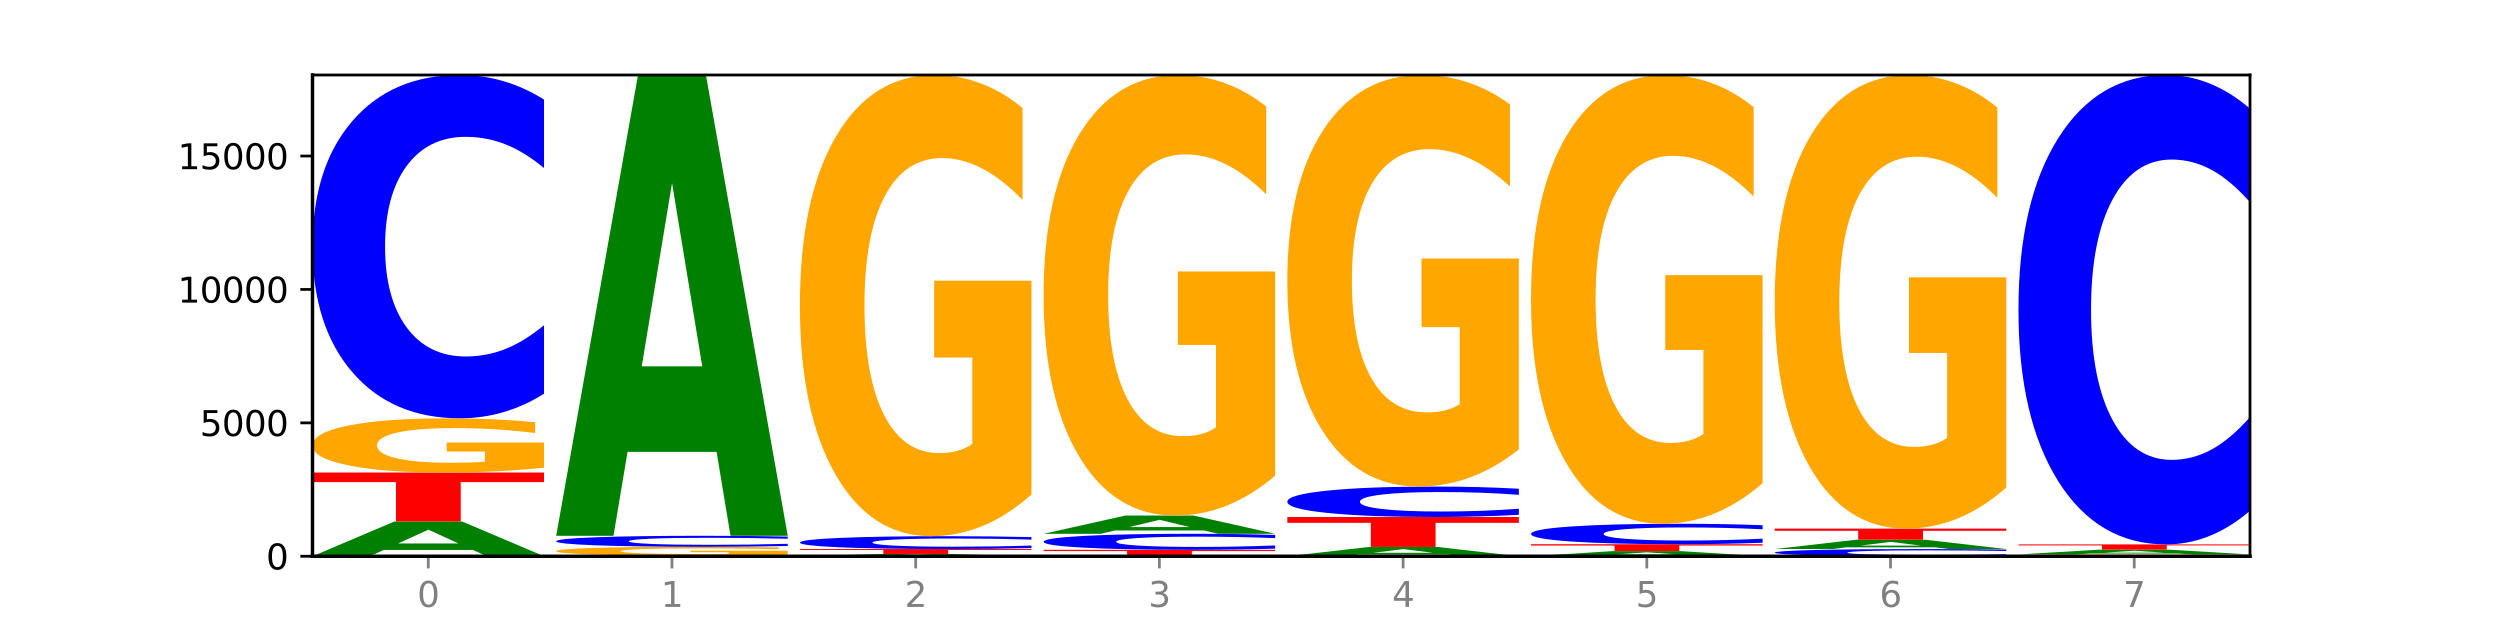 <?xml version="1.0" encoding="utf-8" standalone="no"?>
<!DOCTYPE svg PUBLIC "-//W3C//DTD SVG 1.1//EN"
  "http://www.w3.org/Graphics/SVG/1.1/DTD/svg11.dtd">
<svg xmlns:xlink="http://www.w3.org/1999/xlink" width="720pt" height="180pt" viewBox="0 0 720 180" xmlns="http://www.w3.org/2000/svg" version="1.1">
 <defs>
  <style type="text/css">*{stroke-linejoin: round; stroke-linecap: butt}</style>
 </defs>
 <g id="figure_1">
  <g id="patch_1">
   <path d="M 0 180 
L 720 180 
L 720 0 
L 0 0 
z
" style="fill: #ffffff"/>
  </g>
  <g id="axes_1">
   <g id="patch_2">
    <path d="M 90 160.2 
L 648 160.2 
L 648 21.6 
L 90 21.6 
z
" style="fill: #ffffff"/>
   </g>
   <g id="line2d_1">
    <path d="M 90 160.2 
L 648 160.2 
" clip-path="url(#pd244cd6571)" style="fill: none; stroke: #000000; stroke-width: 0.5; stroke-linecap: square"/>
   </g>
   <g id="patch_3">
    <path d="M 136.189 158.379 
L 110.545 158.379 
L 106.496 160.2 
L 90 160.2 
L 113.558 150.203 
L 133.121 150.203 
L 156.679 160.2 
L 140.197 160.2 
L 136.189 158.379 
z
M 114.635 156.523 
L 132.058 156.523 
L 123.36 152.547 
L 114.635 156.523 
z
" clip-path="url(#pd244cd6571)" style="fill: #008000"/>
   </g>
   <g id="patch_4">
    <path d="M 90 136.095 
L 156.679 136.095 
L 156.679 138.846 
L 132.69 138.846 
L 132.69 150.203 
L 114.036 150.203 
L 114.036 138.846 
L 90 138.846 
L 90 136.095 
z
" clip-path="url(#pd244cd6571)" style="fill: #ff0000"/>
   </g>
   <g id="patch_5">
    <path d="M 156.679 134.681 
Q 149.955 135.388 142.722 135.743 
Q 135.489 136.095 127.778 136.095 
Q 110.353 136.095 100.177 133.991 
Q 90 131.887 90 128.288 
Q 90 124.648 100.356 122.561 
Q 110.727 120.473 128.764 120.473 
Q 135.713 120.473 142.079 120.757 
Q 148.46 121.037 154.109 121.592 
L 154.109 124.707 
Q 148.281 123.993 142.513 123.642 
Q 136.744 123.287 130.946 123.287 
Q 120.216 123.287 114.403 124.584 
Q 108.59 125.878 108.59 128.288 
Q 108.59 130.676 114.194 131.98 
Q 119.798 133.281 130.109 133.281 
Q 132.919 133.281 135.325 133.206 
Q 137.731 133.129 139.643 132.968 
L 139.643 130.044 
L 128.66 130.044 
L 128.66 127.44 
L 156.679 127.44 
L 156.679 134.681 
z
" clip-path="url(#pd244cd6571)" style="fill: #ffa600"/>
   </g>
   <g id="patch_6">
    <path d="M 156.679 113.386 
Q 151.102 116.898 145.07 118.675 
Q 139.039 120.473 132.47 120.473 
Q 112.882 120.473 101.441 107.156 
Q 90 93.84 90 71.067 
Q 90 48.212 101.441 34.916 
Q 112.882 21.6 132.47 21.6 
Q 139.039 21.6 145.07 23.397 
Q 151.102 25.174 156.679 28.687 
L 156.679 48.396 
Q 151.051 43.74 145.591 41.575 
Q 140.131 39.41 134.1 39.41 
Q 123.281 39.41 117.082 47.845 
Q 110.899 56.26 110.899 71.067 
Q 110.899 85.813 117.082 94.248 
Q 123.281 102.663 134.1 102.663 
Q 140.131 102.663 145.591 100.498 
Q 151.051 98.313 156.679 93.656 
L 156.679 113.386 
z
" clip-path="url(#pd244cd6571)" style="fill: #0000ff"/>
   </g>
   <g id="patch_7">
    <path d="M 160.189 160.008 
L 226.868 160.008 
L 226.868 160.045 
L 202.879 160.045 
L 202.879 160.2 
L 184.224 160.2 
L 184.224 160.045 
L 160.189 160.045 
L 160.189 160.008 
z
" clip-path="url(#pd244cd6571)" style="fill: #ff0000"/>
   </g>
   <g id="patch_8">
    <path d="M 226.868 159.779 
Q 220.143 159.894 212.91 159.951 
Q 205.678 160.008 197.967 160.008 
Q 180.542 160.008 170.365 159.667 
Q 160.189 159.327 160.189 158.745 
Q 160.189 158.156 170.545 157.818 
Q 180.916 157.48 198.953 157.48 
Q 205.902 157.48 212.268 157.526 
Q 218.649 157.571 224.298 157.661 
L 224.298 158.165 
Q 218.47 158.05 212.701 157.993 
Q 206.933 157.935 201.135 157.935 
Q 190.405 157.935 184.592 158.145 
Q 178.779 158.355 178.779 158.745 
Q 178.779 159.131 184.383 159.342 
Q 189.987 159.553 200.298 159.553 
Q 203.107 159.553 205.513 159.541 
Q 207.919 159.528 209.832 159.502 
L 209.832 159.029 
L 198.848 159.029 
L 198.848 158.607 
L 226.868 158.607 
L 226.868 159.779 
z
" clip-path="url(#pd244cd6571)" style="fill: #ffa600"/>
   </g>
   <g id="patch_9">
    <path d="M 226.868 157.252 
Q 221.29 157.365 215.259 157.422 
Q 209.228 157.48 202.659 157.48 
Q 183.07 157.48 171.629 157.052 
Q 160.189 156.625 160.189 155.894 
Q 160.189 155.16 171.629 154.734 
Q 183.07 154.306 202.659 154.306 
Q 209.228 154.306 215.259 154.364 
Q 221.29 154.421 226.868 154.534 
L 226.868 155.166 
Q 221.24 155.017 215.78 154.947 
Q 210.32 154.878 204.289 154.878 
Q 193.47 154.878 187.27 155.149 
Q 181.088 155.419 181.088 155.894 
Q 181.088 156.367 187.27 156.638 
Q 193.47 156.908 204.289 156.908 
Q 210.32 156.908 215.78 156.839 
Q 221.24 156.769 226.868 156.619 
L 226.868 157.252 
z
" clip-path="url(#pd244cd6571)" style="fill: #0000ff"/>
   </g>
   <g id="patch_10">
    <path d="M 206.377 130.131 
L 180.734 130.131 
L 176.685 154.306 
L 160.189 154.306 
L 183.747 21.6 
L 203.31 21.6 
L 226.868 154.306 
L 210.386 154.306 
L 206.377 130.131 
z
M 184.824 105.501 
L 202.247 105.501 
L 193.549 52.715 
L 184.824 105.501 
z
" clip-path="url(#pd244cd6571)" style="fill: #008000"/>
   </g>
   <g id="patch_11">
    <path d="M 276.566 160.08 
L 250.922 160.08 
L 246.873 160.2 
L 230.377 160.2 
L 253.935 159.539 
L 273.499 159.539 
L 297.057 160.2 
L 280.574 160.2 
L 276.566 160.08 
z
M 255.012 159.957 
L 272.435 159.957 
L 263.737 159.694 
L 255.012 159.957 
z
" clip-path="url(#pd244cd6571)" style="fill: #008000"/>
   </g>
   <g id="patch_12">
    <path d="M 230.377 158.118 
L 297.057 158.118 
L 297.057 158.395 
L 273.068 158.395 
L 273.068 159.539 
L 254.413 159.539 
L 254.413 158.395 
L 230.377 158.395 
L 230.377 158.118 
z
" clip-path="url(#pd244cd6571)" style="fill: #ff0000"/>
   </g>
   <g id="patch_13">
    <path d="M 297.057 157.853 
Q 291.479 157.984 285.448 158.05 
Q 279.417 158.118 272.848 158.118 
Q 253.259 158.118 241.818 157.62 
Q 230.377 157.122 230.377 156.271 
Q 230.377 155.416 241.818 154.919 
Q 253.259 154.421 272.848 154.421 
Q 279.417 154.421 285.448 154.489 
Q 291.479 154.555 297.057 154.686 
L 297.057 155.423 
Q 291.429 155.249 285.969 155.168 
Q 280.509 155.087 274.477 155.087 
Q 263.658 155.087 257.459 155.403 
Q 251.277 155.717 251.277 156.271 
Q 251.277 156.822 257.459 157.137 
Q 263.658 157.452 274.477 157.452 
Q 280.509 157.452 285.969 157.371 
Q 291.429 157.289 297.057 157.115 
L 297.057 157.853 
z
" clip-path="url(#pd244cd6571)" style="fill: #0000ff"/>
   </g>
   <g id="patch_14">
    <path d="M 297.057 142.404 
Q 290.332 148.413 283.099 151.431 
Q 275.866 154.421 268.155 154.421 
Q 250.731 154.421 240.554 136.533 
Q 230.377 118.644 230.377 88.052 
Q 230.377 57.103 240.733 39.352 
Q 251.104 21.6 269.142 21.6 
Q 276.09 21.6 282.457 24.014 
Q 288.838 26.401 294.486 31.121 
L 294.486 57.597 
Q 288.658 51.534 282.89 48.543 
Q 277.122 45.525 271.323 45.525 
Q 260.594 45.525 254.781 56.554 
Q 248.967 67.557 248.967 88.052 
Q 248.967 108.355 254.571 119.44 
Q 260.175 130.497 270.487 130.497 
Q 273.296 130.497 275.702 129.866 
Q 278.108 129.207 280.021 127.835 
L 280.021 102.978 
L 269.037 102.978 
L 269.037 80.836 
L 297.057 80.836 
L 297.057 142.404 
z
" clip-path="url(#pd244cd6571)" style="fill: #ffa600"/>
   </g>
   <g id="patch_15">
    <path d="M 300.566 158.34 
L 367.245 158.34 
L 367.245 158.703 
L 343.256 158.703 
L 343.256 160.2 
L 324.602 160.2 
L 324.602 158.703 
L 300.566 158.703 
L 300.566 158.34 
z
" clip-path="url(#pd244cd6571)" style="fill: #ff0000"/>
   </g>
   <g id="patch_16">
    <path d="M 367.245 158.01 
Q 361.668 158.174 355.636 158.257 
Q 349.605 158.34 343.036 158.34 
Q 323.448 158.34 312.007 157.719 
Q 300.566 157.099 300.566 156.037 
Q 300.566 154.971 312.007 154.351 
Q 323.448 153.73 343.036 153.73 
Q 349.605 153.73 355.636 153.814 
Q 361.668 153.897 367.245 154.06 
L 367.245 154.979 
Q 361.617 154.762 356.157 154.661 
Q 350.697 154.56 344.666 154.56 
Q 333.847 154.56 327.648 154.954 
Q 321.465 155.346 321.465 156.037 
Q 321.465 156.724 327.648 157.118 
Q 333.847 157.51 344.666 157.51 
Q 350.697 157.51 356.157 157.409 
Q 361.617 157.307 367.245 157.09 
L 367.245 158.01 
z
" clip-path="url(#pd244cd6571)" style="fill: #0000ff"/>
   </g>
   <g id="patch_17">
    <path d="M 346.755 152.772 
L 321.111 152.772 
L 317.062 153.73 
L 300.566 153.73 
L 324.124 148.474 
L 343.687 148.474 
L 367.245 153.73 
L 350.763 153.73 
L 346.755 152.772 
z
M 325.201 151.797 
L 342.624 151.797 
L 333.926 149.706 
L 325.201 151.797 
z
" clip-path="url(#pd244cd6571)" style="fill: #008000"/>
   </g>
   <g id="patch_18">
    <path d="M 367.245 136.995 
Q 360.521 142.734 353.288 145.617 
Q 346.055 148.474 338.344 148.474 
Q 320.919 148.474 310.743 131.386 
Q 300.566 114.298 300.566 85.076 
Q 300.566 55.513 310.922 38.557 
Q 321.293 21.6 339.33 21.6 
Q 346.279 21.6 352.645 23.906 
Q 359.026 26.186 364.675 30.694 
L 364.675 55.985 
Q 358.847 50.193 353.079 47.336 
Q 347.31 44.454 341.512 44.454 
Q 330.782 44.454 324.969 54.989 
Q 319.156 65.499 319.156 85.076 
Q 319.156 104.47 324.76 115.058 
Q 330.364 125.62 340.675 125.62 
Q 343.485 125.62 345.891 125.018 
Q 348.297 124.389 350.209 123.078 
L 350.209 99.334 
L 339.226 99.334 
L 339.226 78.184 
L 367.245 78.184 
L 367.245 136.995 
z
" clip-path="url(#pd244cd6571)" style="fill: #ffa600"/>
   </g>
   <g id="patch_19">
    <path d="M 416.943 159.711 
L 391.3 159.711 
L 387.251 160.2 
L 370.755 160.2 
L 394.313 157.518 
L 413.876 157.518 
L 437.434 160.2 
L 420.952 160.2 
L 416.943 159.711 
z
M 395.39 159.214 
L 412.813 159.214 
L 404.115 158.147 
L 395.39 159.214 
z
" clip-path="url(#pd244cd6571)" style="fill: #008000"/>
   </g>
   <g id="patch_20">
    <path d="M 370.755 148.897 
L 437.434 148.897 
L 437.434 150.578 
L 413.445 150.578 
L 413.445 157.518 
L 394.79 157.518 
L 394.79 150.578 
L 370.755 150.578 
L 370.755 148.897 
z
" clip-path="url(#pd244cd6571)" style="fill: #ff0000"/>
   </g>
   <g id="patch_21">
    <path d="M 437.434 148.268 
Q 431.856 148.58 425.825 148.737 
Q 419.794 148.897 413.225 148.897 
Q 393.636 148.897 382.196 147.716 
Q 370.755 146.535 370.755 144.515 
Q 370.755 142.489 382.196 141.31 
Q 393.636 140.129 413.225 140.129 
Q 419.794 140.129 425.825 140.288 
Q 431.856 140.446 437.434 140.757 
L 437.434 142.505 
Q 431.806 142.092 426.346 141.9 
Q 420.886 141.708 414.855 141.708 
Q 404.036 141.708 397.836 142.456 
Q 391.654 143.202 391.654 144.515 
Q 391.654 145.823 397.836 146.571 
Q 404.036 147.317 414.855 147.317 
Q 420.886 147.317 426.346 147.125 
Q 431.806 146.931 437.434 146.519 
L 437.434 148.268 
z
" clip-path="url(#pd244cd6571)" style="fill: #0000ff"/>
   </g>
   <g id="patch_22">
    <path d="M 437.434 129.405 
Q 430.709 134.767 423.476 137.46 
Q 416.244 140.129 408.533 140.129 
Q 391.108 140.129 380.931 124.165 
Q 370.755 108.201 370.755 80.901 
Q 370.755 53.283 381.111 37.441 
Q 391.482 21.6 409.519 21.6 
Q 416.468 21.6 422.834 23.755 
Q 429.215 25.885 434.864 30.096 
L 434.864 53.723 
Q 429.036 48.312 423.267 45.644 
Q 417.499 42.95 411.701 42.95 
Q 400.971 42.95 395.158 52.793 
Q 389.345 62.611 389.345 80.901 
Q 389.345 99.02 394.949 108.911 
Q 400.553 118.778 410.864 118.778 
Q 413.673 118.778 416.079 118.215 
Q 418.485 117.628 420.398 116.403 
L 420.398 94.221 
L 409.414 94.221 
L 409.414 74.462 
L 437.434 74.462 
L 437.434 129.405 
z
" clip-path="url(#pd244cd6571)" style="fill: #ffa600"/>
   </g>
   <g id="patch_23">
    <path d="M 487.132 159.93 
L 461.488 159.93 
L 457.439 160.2 
L 440.943 160.2 
L 464.501 158.717 
L 484.065 158.717 
L 507.623 160.2 
L 491.14 160.2 
L 487.132 159.93 
z
M 465.578 159.655 
L 483.001 159.655 
L 474.303 159.065 
L 465.578 159.655 
z
" clip-path="url(#pd244cd6571)" style="fill: #008000"/>
   </g>
   <g id="patch_24">
    <path d="M 440.943 156.734 
L 507.623 156.734 
L 507.623 157.121 
L 483.634 157.121 
L 483.634 158.717 
L 464.979 158.717 
L 464.979 157.121 
L 440.943 157.121 
L 440.943 156.734 
z
" clip-path="url(#pd244cd6571)" style="fill: #ff0000"/>
   </g>
   <g id="patch_25">
    <path d="M 507.623 156.312 
Q 502.045 156.521 496.014 156.627 
Q 489.983 156.734 483.414 156.734 
Q 463.825 156.734 452.384 155.941 
Q 440.943 155.147 440.943 153.789 
Q 440.943 152.427 452.384 151.634 
Q 463.825 150.841 483.414 150.841 
Q 489.983 150.841 496.014 150.948 
Q 502.045 151.054 507.623 151.263 
L 507.623 152.438 
Q 501.995 152.16 496.535 152.031 
Q 491.075 151.902 485.043 151.902 
Q 474.224 151.902 468.025 152.405 
Q 461.843 152.907 461.843 153.789 
Q 461.843 154.668 468.025 155.171 
Q 474.224 155.673 485.043 155.673 
Q 491.075 155.673 496.535 155.544 
Q 501.995 155.413 507.623 155.136 
L 507.623 156.312 
z
" clip-path="url(#pd244cd6571)" style="fill: #0000ff"/>
   </g>
   <g id="patch_26">
    <path d="M 507.623 139.147 
Q 500.898 144.994 493.665 147.931 
Q 486.432 150.841 478.721 150.841 
Q 461.297 150.841 451.12 133.434 
Q 440.943 116.028 440.943 86.26 
Q 440.943 56.146 451.299 38.873 
Q 461.67 21.6 479.708 21.6 
Q 486.656 21.6 493.023 23.949 
Q 499.404 26.272 505.052 30.864 
L 505.052 56.627 
Q 499.224 50.727 493.456 47.817 
Q 487.688 44.88 481.889 44.88 
Q 471.16 44.88 465.347 55.612 
Q 459.533 66.318 459.533 86.26 
Q 459.533 106.016 465.137 116.802 
Q 470.741 127.561 481.053 127.561 
Q 483.862 127.561 486.268 126.947 
Q 488.674 126.306 490.587 124.971 
L 490.587 100.784 
L 479.603 100.784 
L 479.603 79.239 
L 507.623 79.239 
L 507.623 139.147 
z
" clip-path="url(#pd244cd6571)" style="fill: #ffa600"/>
   </g>
   <g id="patch_27">
    <path d="M 577.811 160.051 
Q 572.234 160.125 566.203 160.162 
Q 560.171 160.2 553.603 160.2 
Q 534.014 160.2 522.573 159.921 
Q 511.132 159.641 511.132 159.163 
Q 511.132 158.684 522.573 158.405 
Q 534.014 158.125 553.603 158.125 
Q 560.171 158.125 566.203 158.163 
Q 572.234 158.2 577.811 158.274 
L 577.811 158.688 
Q 572.183 158.59 566.723 158.544 
Q 561.263 158.499 555.232 158.499 
Q 544.413 158.499 538.214 158.676 
Q 532.031 158.853 532.031 159.163 
Q 532.031 159.473 538.214 159.65 
Q 544.413 159.826 555.232 159.826 
Q 561.263 159.826 566.723 159.781 
Q 572.183 159.735 577.811 159.637 
L 577.811 160.051 
z
" clip-path="url(#pd244cd6571)" style="fill: #0000ff"/>
   </g>
   <g id="patch_28">
    <path d="M 557.321 157.634 
L 531.677 157.634 
L 527.628 158.125 
L 511.132 158.125 
L 534.69 155.428 
L 554.253 155.428 
L 577.811 158.125 
L 561.329 158.125 
L 557.321 157.634 
z
M 535.767 157.133 
L 553.19 157.133 
L 544.492 156.06 
L 535.767 157.133 
z
" clip-path="url(#pd244cd6571)" style="fill: #008000"/>
   </g>
   <g id="patch_29">
    <path d="M 511.132 152.239 
L 577.811 152.239 
L 577.811 152.861 
L 553.822 152.861 
L 553.822 155.428 
L 535.168 155.428 
L 535.168 152.861 
L 511.132 152.861 
L 511.132 152.239 
z
" clip-path="url(#pd244cd6571)" style="fill: #ff0000"/>
   </g>
   <g id="patch_30">
    <path d="M 577.811 140.419 
Q 571.087 146.329 563.854 149.298 
Q 556.621 152.239 548.91 152.239 
Q 531.486 152.239 521.309 134.644 
Q 511.132 117.049 511.132 86.96 
Q 511.132 56.52 521.488 39.06 
Q 531.859 21.6 549.896 21.6 
Q 556.845 21.6 563.211 23.975 
Q 569.592 26.323 575.241 30.964 
L 575.241 57.006 
Q 569.413 51.042 563.645 48.1 
Q 557.876 45.132 552.078 45.132 
Q 541.348 45.132 535.535 55.98 
Q 529.722 66.802 529.722 86.96 
Q 529.722 106.93 535.326 117.832 
Q 540.93 128.707 551.241 128.707 
Q 554.051 128.707 556.457 128.087 
Q 558.863 127.439 560.775 126.09 
L 560.775 101.64 
L 549.792 101.64 
L 549.792 79.863 
L 577.811 79.863 
L 577.811 140.419 
z
" clip-path="url(#pd244cd6571)" style="fill: #ffa600"/>
   </g>
   <g id="patch_31">
    <path d="M 648 160.153 
Q 641.275 160.176 634.042 160.188 
Q 626.81 160.2 619.099 160.2 
Q 601.674 160.2 591.497 160.13 
Q 581.321 160.059 581.321 159.939 
Q 581.321 159.817 591.677 159.747 
Q 602.048 159.677 620.085 159.677 
Q 627.034 159.677 633.4 159.687 
Q 639.781 159.696 645.43 159.715 
L 645.43 159.819 
Q 639.602 159.795 633.833 159.783 
Q 628.065 159.772 622.267 159.772 
Q 611.537 159.772 605.724 159.815 
Q 599.911 159.858 599.911 159.939 
Q 599.911 160.019 605.515 160.062 
Q 611.119 160.106 621.43 160.106 
Q 624.239 160.106 626.645 160.103 
Q 629.051 160.101 630.964 160.095 
L 630.964 159.998 
L 619.98 159.998 
L 619.98 159.911 
L 648 159.911 
L 648 160.153 
z
" clip-path="url(#pd244cd6571)" style="fill: #ffa600"/>
   </g>
   <g id="patch_32">
    <path d="M 627.51 159.424 
L 601.866 159.424 
L 597.817 159.677 
L 581.321 159.677 
L 604.879 158.287 
L 624.442 158.287 
L 648 159.677 
L 631.518 159.677 
L 627.51 159.424 
z
M 605.956 159.166 
L 623.379 159.166 
L 614.681 158.613 
L 605.956 159.166 
z
" clip-path="url(#pd244cd6571)" style="fill: #008000"/>
   </g>
   <g id="patch_33">
    <path d="M 581.321 156.788 
L 648 156.788 
L 648 157.08 
L 624.011 157.08 
L 624.011 158.287 
L 605.356 158.287 
L 605.356 157.08 
L 581.321 157.08 
L 581.321 156.788 
z
" clip-path="url(#pd244cd6571)" style="fill: #ff0000"/>
   </g>
   <g id="patch_34">
    <path d="M 648 147.098 
Q 642.422 151.901 636.391 154.331 
Q 630.36 156.788 623.791 156.788 
Q 604.202 156.788 592.762 138.581 
Q 581.321 120.373 581.321 89.236 
Q 581.321 57.987 592.762 39.808 
Q 604.202 21.6 623.791 21.6 
Q 630.36 21.6 636.391 24.057 
Q 642.422 26.487 648 31.29 
L 648 58.238 
Q 642.372 51.871 636.912 48.911 
Q 631.452 45.951 625.421 45.951 
Q 614.602 45.951 608.402 57.484 
Q 602.22 68.99 602.22 89.236 
Q 602.22 109.398 608.402 120.932 
Q 614.602 132.437 625.421 132.437 
Q 631.452 132.437 636.912 129.477 
Q 642.372 126.489 648 120.122 
L 648 147.098 
z
" clip-path="url(#pd244cd6571)" style="fill: #0000ff"/>
   </g>
   <g id="matplotlib.axis_1">
    <g id="xtick_1">
     <g id="line2d_2">
      <defs>
       <path id="mee718587d6" d="M 0 0 
L 0 3.5 
" style="stroke: #808080; stroke-width: 0.8"/>
      </defs>
      <g>
       <use xlink:href="#mee718587d6" x="123.34" y="160.2" style="fill: #808080; stroke: #808080; stroke-width: 0.8"/>
      </g>
     </g>
     <g id="text_1">
      <!-- 0 -->
      <g style="fill: #808080" transform="translate(120.158 174.798) scale(0.1 -0.1)">
       <defs>
        <path id="DejaVuSans-30" d="M 2034 4250 
Q 1547 4250 1301 3770 
Q 1056 3291 1056 2328 
Q 1056 1369 1301 889 
Q 1547 409 2034 409 
Q 2525 409 2770 889 
Q 3016 1369 3016 2328 
Q 3016 3291 2770 3770 
Q 2525 4250 2034 4250 
z
M 2034 4750 
Q 2819 4750 3233 4129 
Q 3647 3509 3647 2328 
Q 3647 1150 3233 529 
Q 2819 -91 2034 -91 
Q 1250 -91 836 529 
Q 422 1150 422 2328 
Q 422 3509 836 4129 
Q 1250 4750 2034 4750 
z
" transform="scale(0.016)"/>
       </defs>
       <use xlink:href="#DejaVuSans-30"/>
      </g>
     </g>
    </g>
    <g id="xtick_2">
     <g id="line2d_3">
      <g>
       <use xlink:href="#mee718587d6" x="193.528" y="160.2" style="fill: #808080; stroke: #808080; stroke-width: 0.8"/>
      </g>
     </g>
     <g id="text_2">
      <!-- 1 -->
      <g style="fill: #808080" transform="translate(190.347 174.798) scale(0.1 -0.1)">
       <defs>
        <path id="DejaVuSans-31" d="M 794 531 
L 1825 531 
L 1825 4091 
L 703 3866 
L 703 4441 
L 1819 4666 
L 2450 4666 
L 2450 531 
L 3481 531 
L 3481 0 
L 794 0 
L 794 531 
z
" transform="scale(0.016)"/>
       </defs>
       <use xlink:href="#DejaVuSans-31"/>
      </g>
     </g>
    </g>
    <g id="xtick_3">
     <g id="line2d_4">
      <g>
       <use xlink:href="#mee718587d6" x="263.717" y="160.2" style="fill: #808080; stroke: #808080; stroke-width: 0.8"/>
      </g>
     </g>
     <g id="text_3">
      <!-- 2 -->
      <g style="fill: #808080" transform="translate(260.536 174.798) scale(0.1 -0.1)">
       <defs>
        <path id="DejaVuSans-32" d="M 1228 531 
L 3431 531 
L 3431 0 
L 469 0 
L 469 531 
Q 828 903 1448 1529 
Q 2069 2156 2228 2338 
Q 2531 2678 2651 2914 
Q 2772 3150 2772 3378 
Q 2772 3750 2511 3984 
Q 2250 4219 1831 4219 
Q 1534 4219 1204 4116 
Q 875 4013 500 3803 
L 500 4441 
Q 881 4594 1212 4672 
Q 1544 4750 1819 4750 
Q 2544 4750 2975 4387 
Q 3406 4025 3406 3419 
Q 3406 3131 3298 2873 
Q 3191 2616 2906 2266 
Q 2828 2175 2409 1742 
Q 1991 1309 1228 531 
z
" transform="scale(0.016)"/>
       </defs>
       <use xlink:href="#DejaVuSans-32"/>
      </g>
     </g>
    </g>
    <g id="xtick_4">
     <g id="line2d_5">
      <g>
       <use xlink:href="#mee718587d6" x="333.906" y="160.2" style="fill: #808080; stroke: #808080; stroke-width: 0.8"/>
      </g>
     </g>
     <g id="text_4">
      <!-- 3 -->
      <g style="fill: #808080" transform="translate(330.724 174.798) scale(0.1 -0.1)">
       <defs>
        <path id="DejaVuSans-33" d="M 2597 2516 
Q 3050 2419 3304 2112 
Q 3559 1806 3559 1356 
Q 3559 666 3084 287 
Q 2609 -91 1734 -91 
Q 1441 -91 1130 -33 
Q 819 25 488 141 
L 488 750 
Q 750 597 1062 519 
Q 1375 441 1716 441 
Q 2309 441 2620 675 
Q 2931 909 2931 1356 
Q 2931 1769 2642 2001 
Q 2353 2234 1838 2234 
L 1294 2234 
L 1294 2753 
L 1863 2753 
Q 2328 2753 2575 2939 
Q 2822 3125 2822 3475 
Q 2822 3834 2567 4026 
Q 2313 4219 1838 4219 
Q 1578 4219 1281 4162 
Q 984 4106 628 3988 
L 628 4550 
Q 988 4650 1302 4700 
Q 1616 4750 1894 4750 
Q 2613 4750 3031 4423 
Q 3450 4097 3450 3541 
Q 3450 3153 3228 2886 
Q 3006 2619 2597 2516 
z
" transform="scale(0.016)"/>
       </defs>
       <use xlink:href="#DejaVuSans-33"/>
      </g>
     </g>
    </g>
    <g id="xtick_5">
     <g id="line2d_6">
      <g>
       <use xlink:href="#mee718587d6" x="404.094" y="160.2" style="fill: #808080; stroke: #808080; stroke-width: 0.8"/>
      </g>
     </g>
     <g id="text_5">
      <!-- 4 -->
      <g style="fill: #808080" transform="translate(400.913 174.798) scale(0.1 -0.1)">
       <defs>
        <path id="DejaVuSans-34" d="M 2419 4116 
L 825 1625 
L 2419 1625 
L 2419 4116 
z
M 2253 4666 
L 3047 4666 
L 3047 1625 
L 3713 1625 
L 3713 1100 
L 3047 1100 
L 3047 0 
L 2419 0 
L 2419 1100 
L 313 1100 
L 313 1709 
L 2253 4666 
z
" transform="scale(0.016)"/>
       </defs>
       <use xlink:href="#DejaVuSans-34"/>
      </g>
     </g>
    </g>
    <g id="xtick_6">
     <g id="line2d_7">
      <g>
       <use xlink:href="#mee718587d6" x="474.283" y="160.2" style="fill: #808080; stroke: #808080; stroke-width: 0.8"/>
      </g>
     </g>
     <g id="text_6">
      <!-- 5 -->
      <g style="fill: #808080" transform="translate(471.102 174.798) scale(0.1 -0.1)">
       <defs>
        <path id="DejaVuSans-35" d="M 691 4666 
L 3169 4666 
L 3169 4134 
L 1269 4134 
L 1269 2991 
Q 1406 3038 1543 3061 
Q 1681 3084 1819 3084 
Q 2600 3084 3056 2656 
Q 3513 2228 3513 1497 
Q 3513 744 3044 326 
Q 2575 -91 1722 -91 
Q 1428 -91 1123 -41 
Q 819 9 494 109 
L 494 744 
Q 775 591 1075 516 
Q 1375 441 1709 441 
Q 2250 441 2565 725 
Q 2881 1009 2881 1497 
Q 2881 1984 2565 2268 
Q 2250 2553 1709 2553 
Q 1456 2553 1204 2497 
Q 953 2441 691 2322 
L 691 4666 
z
" transform="scale(0.016)"/>
       </defs>
       <use xlink:href="#DejaVuSans-35"/>
      </g>
     </g>
    </g>
    <g id="xtick_7">
     <g id="line2d_8">
      <g>
       <use xlink:href="#mee718587d6" x="544.472" y="160.2" style="fill: #808080; stroke: #808080; stroke-width: 0.8"/>
      </g>
     </g>
     <g id="text_7">
      <!-- 6 -->
      <g style="fill: #808080" transform="translate(541.29 174.798) scale(0.1 -0.1)">
       <defs>
        <path id="DejaVuSans-36" d="M 2113 2584 
Q 1688 2584 1439 2293 
Q 1191 2003 1191 1497 
Q 1191 994 1439 701 
Q 1688 409 2113 409 
Q 2538 409 2786 701 
Q 3034 994 3034 1497 
Q 3034 2003 2786 2293 
Q 2538 2584 2113 2584 
z
M 3366 4563 
L 3366 3988 
Q 3128 4100 2886 4159 
Q 2644 4219 2406 4219 
Q 1781 4219 1451 3797 
Q 1122 3375 1075 2522 
Q 1259 2794 1537 2939 
Q 1816 3084 2150 3084 
Q 2853 3084 3261 2657 
Q 3669 2231 3669 1497 
Q 3669 778 3244 343 
Q 2819 -91 2113 -91 
Q 1303 -91 875 529 
Q 447 1150 447 2328 
Q 447 3434 972 4092 
Q 1497 4750 2381 4750 
Q 2619 4750 2861 4703 
Q 3103 4656 3366 4563 
z
" transform="scale(0.016)"/>
       </defs>
       <use xlink:href="#DejaVuSans-36"/>
      </g>
     </g>
    </g>
    <g id="xtick_8">
     <g id="line2d_9">
      <g>
       <use xlink:href="#mee718587d6" x="614.66" y="160.2" style="fill: #808080; stroke: #808080; stroke-width: 0.8"/>
      </g>
     </g>
     <g id="text_8">
      <!-- 7 -->
      <g style="fill: #808080" transform="translate(611.479 174.798) scale(0.1 -0.1)">
       <defs>
        <path id="DejaVuSans-37" d="M 525 4666 
L 3525 4666 
L 3525 4397 
L 1831 0 
L 1172 0 
L 2766 4134 
L 525 4134 
L 525 4666 
z
" transform="scale(0.016)"/>
       </defs>
       <use xlink:href="#DejaVuSans-37"/>
      </g>
     </g>
    </g>
   </g>
   <g id="matplotlib.axis_2">
    <g id="ytick_1">
     <g id="line2d_10">
      <defs>
       <path id="mbe8273787a" d="M 0 0 
L -3.5 0 
" style="stroke: #000000; stroke-width: 0.8"/>
      </defs>
      <g>
       <use xlink:href="#mbe8273787a" x="90" y="160.2" style="stroke: #000000; stroke-width: 0.8"/>
      </g>
     </g>
     <g id="text_9">
      <!-- 0 -->
      <g transform="translate(76.638 163.999) scale(0.1 -0.1)">
       <use xlink:href="#DejaVuSans-30"/>
      </g>
     </g>
    </g>
    <g id="ytick_2">
     <g id="line2d_11">
      <g>
       <use xlink:href="#mbe8273787a" x="90" y="121.779" style="stroke: #000000; stroke-width: 0.8"/>
      </g>
     </g>
     <g id="text_10">
      <!-- 5000 -->
      <g transform="translate(57.55 125.578) scale(0.1 -0.1)">
       <use xlink:href="#DejaVuSans-35"/>
       <use xlink:href="#DejaVuSans-30" x="63.623"/>
       <use xlink:href="#DejaVuSans-30" x="127.246"/>
       <use xlink:href="#DejaVuSans-30" x="190.869"/>
      </g>
     </g>
    </g>
    <g id="ytick_3">
     <g id="line2d_12">
      <g>
       <use xlink:href="#mbe8273787a" x="90" y="83.358" style="stroke: #000000; stroke-width: 0.8"/>
      </g>
     </g>
     <g id="text_11">
      <!-- 10000 -->
      <g transform="translate(51.188 87.157) scale(0.1 -0.1)">
       <use xlink:href="#DejaVuSans-31"/>
       <use xlink:href="#DejaVuSans-30" x="63.623"/>
       <use xlink:href="#DejaVuSans-30" x="127.246"/>
       <use xlink:href="#DejaVuSans-30" x="190.869"/>
       <use xlink:href="#DejaVuSans-30" x="254.492"/>
      </g>
     </g>
    </g>
    <g id="ytick_4">
     <g id="line2d_13">
      <g>
       <use xlink:href="#mbe8273787a" x="90" y="44.937" style="stroke: #000000; stroke-width: 0.8"/>
      </g>
     </g>
     <g id="text_12">
      <!-- 15000 -->
      <g transform="translate(51.188 48.736) scale(0.1 -0.1)">
       <use xlink:href="#DejaVuSans-31"/>
       <use xlink:href="#DejaVuSans-35" x="63.623"/>
       <use xlink:href="#DejaVuSans-30" x="127.246"/>
       <use xlink:href="#DejaVuSans-30" x="190.869"/>
       <use xlink:href="#DejaVuSans-30" x="254.492"/>
      </g>
     </g>
    </g>
   </g>
   <g id="patch_35">
    <path d="M 90 160.2 
L 90 21.6 
" style="fill: none; stroke: #000000; stroke-linejoin: miter; stroke-linecap: square"/>
   </g>
   <g id="patch_36">
    <path d="M 648 160.2 
L 648 21.6 
" style="fill: none; stroke: #000000; stroke-width: 0.8; stroke-linejoin: miter; stroke-linecap: square"/>
   </g>
   <g id="patch_37">
    <path d="M 90 160.2 
L 648 160.2 
" style="fill: none; stroke: #000000; stroke-linejoin: miter; stroke-linecap: square"/>
   </g>
   <g id="patch_38">
    <path d="M 90 21.6 
L 648 21.6 
" style="fill: none; stroke: #000000; stroke-width: 0.8; stroke-linejoin: miter; stroke-linecap: square"/>
   </g>
  </g>
 </g>
 <defs>
  <clipPath id="pd244cd6571">
   <rect x="90" y="21.6" width="558" height="138.6"/>
  </clipPath>
 </defs>
</svg>
